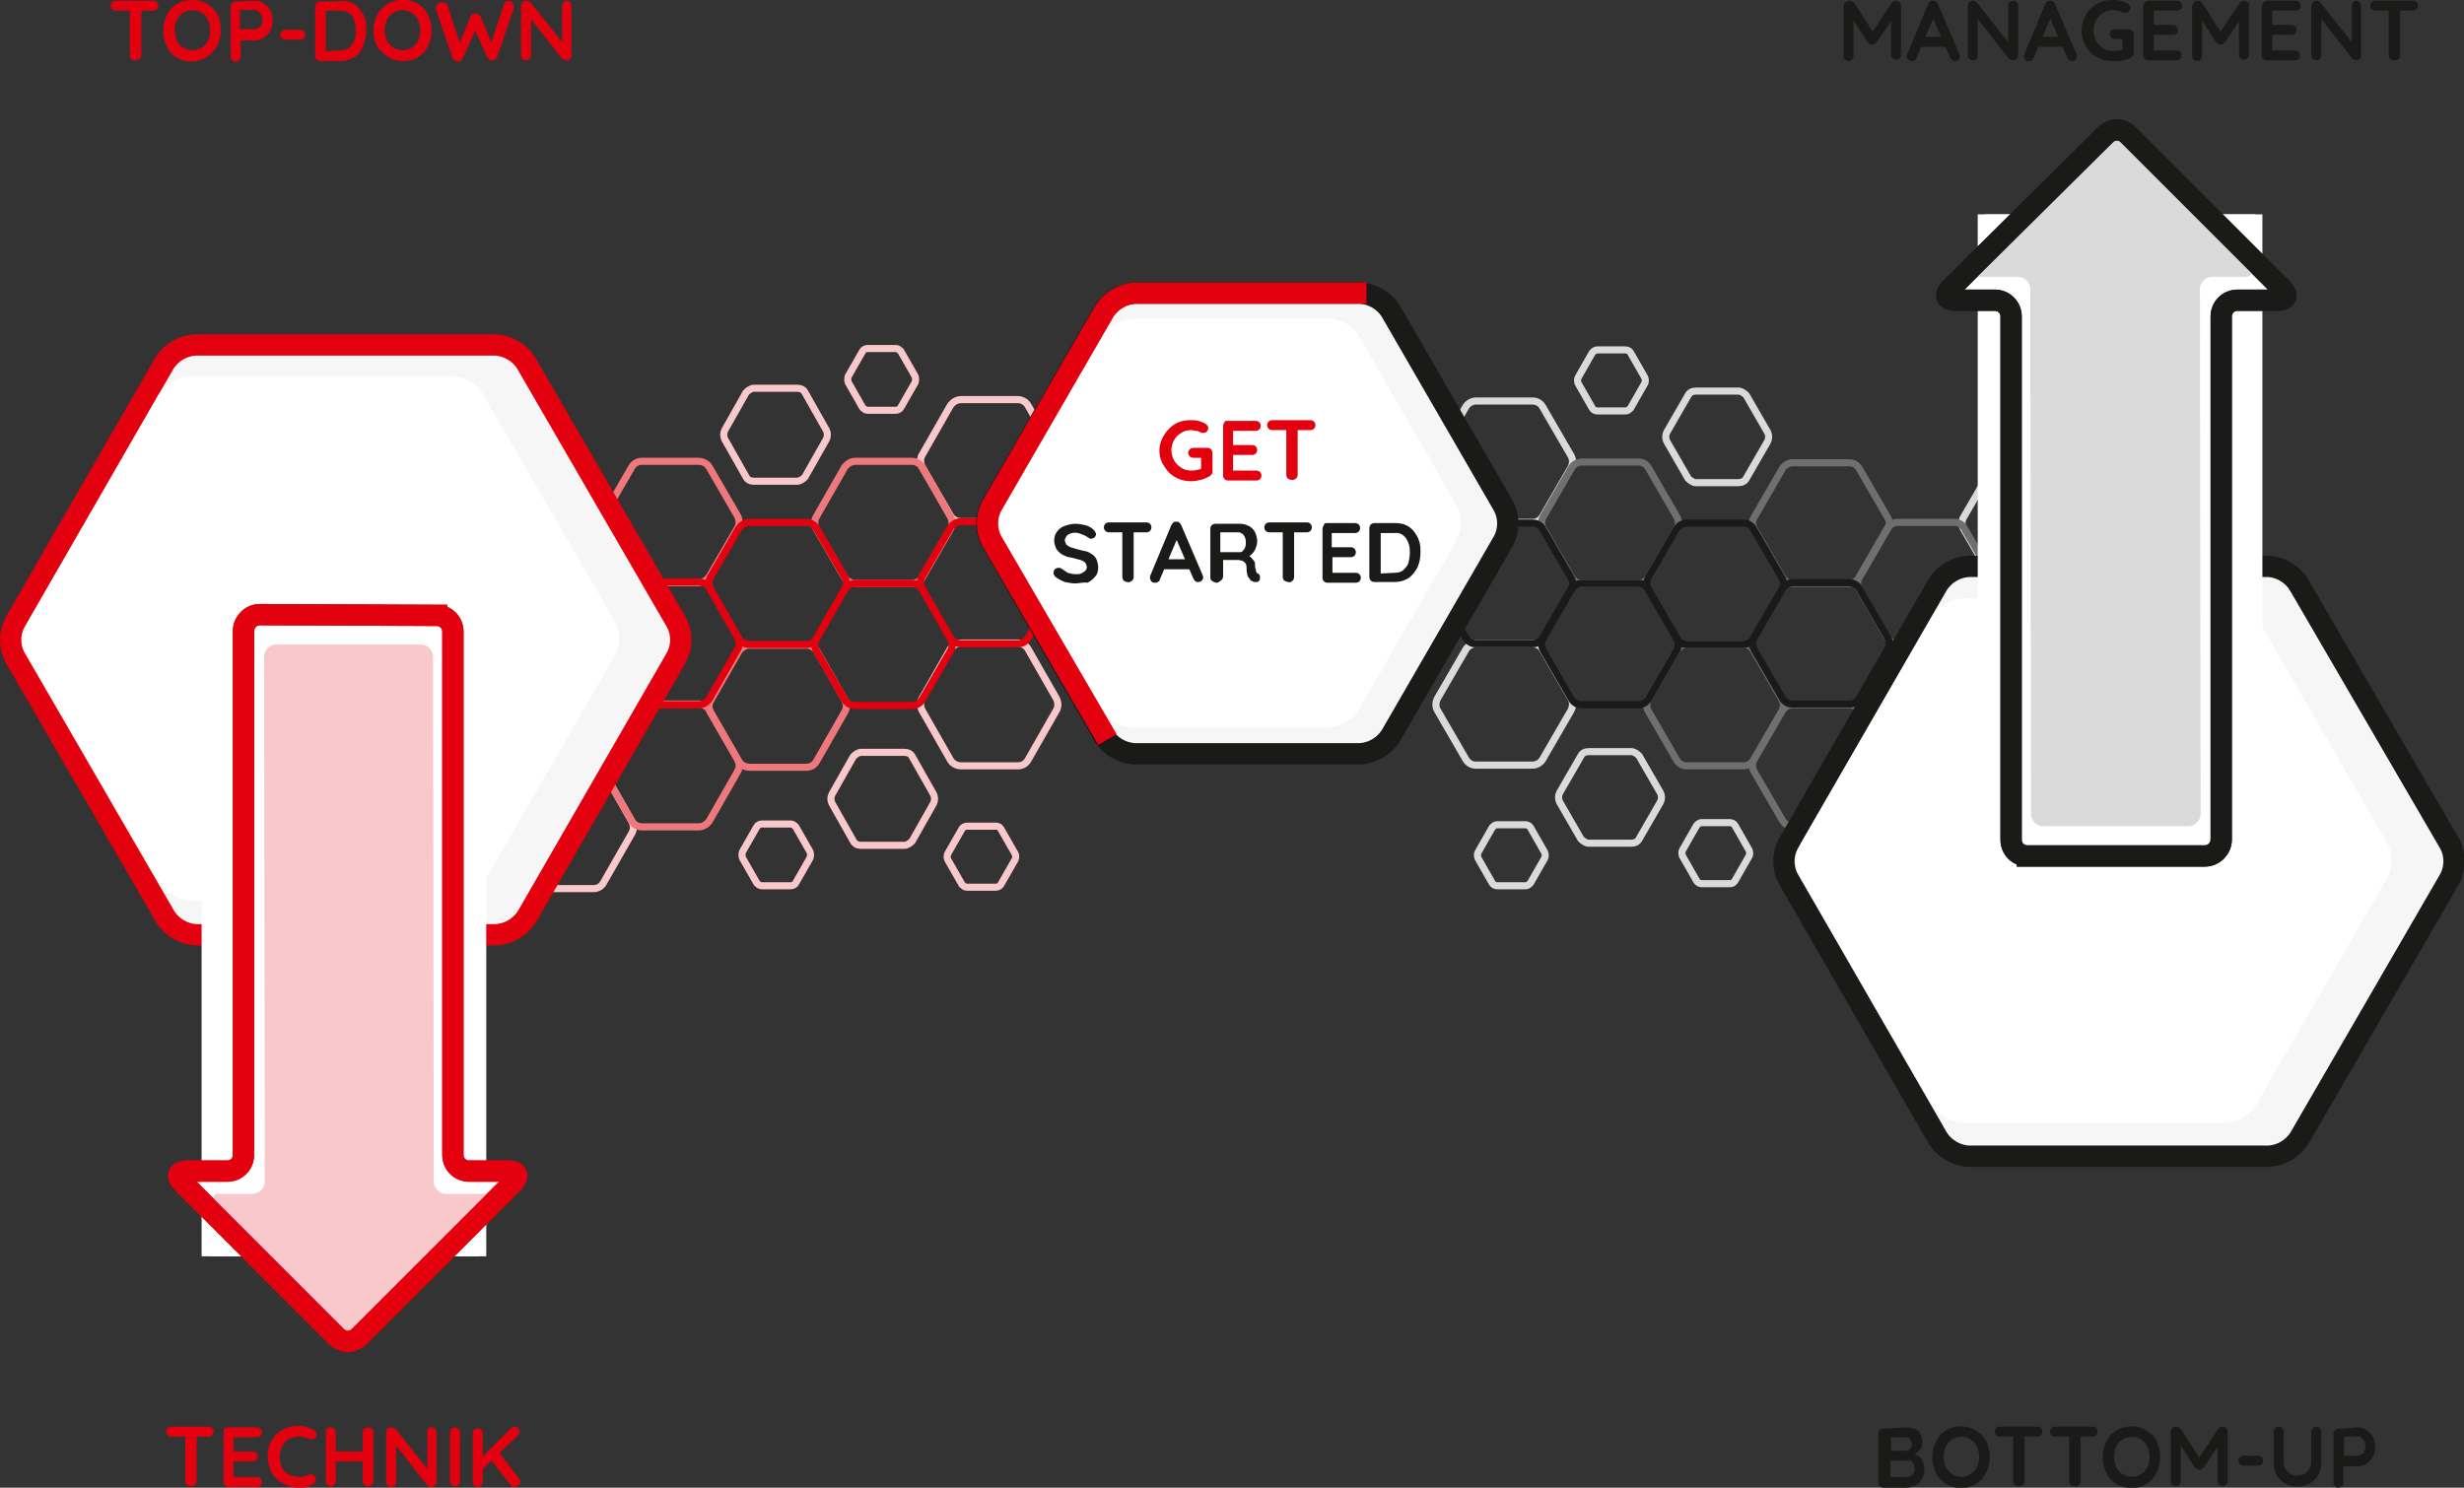 <svg xmlns="http://www.w3.org/2000/svg" xml:space="preserve" id="Ebene_1" x="0" y="0" version="1.1" viewBox="0 0 347.1 209.6"><rect x="0" y="0" width="347.1" height="209.6" fill="#333333" stroke="none"/><style>.st0,.st1,.st2{fill:none;stroke:#f8c8cb;stroke-miterlimit:10}.st1,.st2{stroke:#ef787d}.st2{stroke:#e3000f}.st3{fill:none;stroke:#dadada}.st3,.st4,.st5{stroke-miterlimit:10}.st4{fill:none;stroke:#6f6f6e}.st5{stroke:#1a1a18}.st5,.st6{fill:none}.st7{fill:#e3000f}.st8{fill:#1a1a18}.st9{fill:#f6f6f6}.st10{fill:none;stroke:#1a1a18;stroke-width:3;stroke-miterlimit:10}.st11{fill:#fff}.st12{fill:none;stroke:#e3000f;stroke-width:3;stroke-miterlimit:10}</style><path d="M133.9 72.7c.3.5.9.8 1.5.8h8c.6 0 1.1-.3 1.4-.8l4-6.9c.3-.5.3-1.1 0-1.7l-4-7c-.3-.5-.9-.8-1.4-.8h-8c-.6 0-1.1.3-1.5.8l-4 7c-.3.5-.3 1.1 0 1.7l4 6.9zM59.4 81.3c.3.5.9.8 1.4.8h8c.6 0 1.1-.3 1.4-.8l4-6.9c.3-.5.3-1.1 0-1.7l-4-6.9c-.3-.5-.9-.8-1.4-.8h-8c-.6 0-1.1.3-1.4.8l-4 6.9c-.3.5-.3 1.1 0 1.7l4 6.9zM105.1 67.2c.2.4.6.6 1.1.6h6.1c.4 0 .8-.3 1.1-.6l3-5.3c.2-.4.2-.9 0-1.3l-3-5.3c-.2-.4-.6-.6-1.1-.6h-6.1c-.4 0-.8.3-1.1.6l-3 5.3c-.2.4-.2.9 0 1.3l3 5.3zM121.5 57.4c.2.2.4.4.7.4h4c.3 0 .6-.2.7-.4l2-3.5c.1-.3.1-.6 0-.9l-2-3.5c-.2-.2-.4-.4-.7-.4h-4c-.3 0-.6.2-.7.4l-2 3.5c-.1.3-.1.6 0 .9l2 3.5zM128.5 106.6c-.2-.4-.6-.6-1.1-.6h-6.1c-.4 0-.8.3-1.1.6l-3 5.3c-.2.4-.2.9 0 1.3l3 5.3c.2.4.6.6 1.1.6h6.1c.4 0 .8-.3 1.1-.6l3-5.3c.2-.4.2-.9 0-1.3l-3-5.3zM141 116.8c-.2-.3-.4-.4-.7-.4h-4.1c-.3 0-.6.2-.7.4l-2 3.5c-.1.3-.1.6 0 .8l2 3.5c.2.2.4.4.7.4h4.1c.3 0 .6-.2.7-.4l2-3.5c.1-.3.1-.6 0-.8l-2-3.5zM112.1 116.5c-.2-.2-.4-.4-.7-.4h-4.1c-.3 0-.6.2-.7.4l-2 3.5c-.1.3-.1.6 0 .9l2 3.5c.2.2.4.4.7.4h4.1c.3 0 .6-.2.7-.4l2-3.5c.1-.3.1-.6 0-.9l-2-3.5zM133.9 107.1c.3.5.9.8 1.5.8h8c.6 0 1.1-.3 1.4-.8l4-7c.3-.5.3-1.1 0-1.7l-4-7c-.3-.5-.9-.8-1.4-.8h-8c-.6 0-1.1.3-1.5.8l-4 7c-.3.5-.3 1.1 0 1.7l4 7zM74.1 124.4c.3.5.9.8 1.5.8h8c.6 0 1.1-.3 1.4-.8l4-7c.3-.5.3-1.1 0-1.7l-4-7c-.3-.5-.9-.8-1.4-.8h-8c-.6 0-1.1.3-1.5.8l-4 7c-.3.5-.3 1.1 0 1.7l4 7z" class="st0"/><path d="M89 115.7c.3.5.9.8 1.4.8h8c.6 0 1.1-.3 1.5-.8l4-7c.3-.5.3-1.1 0-1.7l-4-7c-.3-.5-.9-.8-1.5-.8h-8c-.6 0-1.1.3-1.4.8l-4 7c-.3.5-.3 1.1 0 1.7l4 7z" class="st1"/><path d="M104.1 107.3c.3.5.9.8 1.5.8h8c.6 0 1.1-.3 1.4-.8l4-7c.3-.5.3-1.1 0-1.7l-4-7c-.3-.4-.8-.7-1.4-.7h-8c-.6 0-1.1.3-1.5.8l-4 7c-.3.5-.3 1.1 0 1.7l4 6.9zM119 81.4c.3.5.9.8 1.5.8h8c.6 0 1.1-.3 1.4-.8l4-6.9c.3-.5.3-1.1 0-1.7l-4-7c-.3-.5-.9-.8-1.4-.8h-8c-.6 0-1.1.3-1.5.8l-4 7c-.3.5-.3 1.1 0 1.7l4 6.9zM89 81.3c.3.5.9.8 1.4.8h8c.6 0 1.1-.3 1.5-.8l4-6.9c.3-.5.3-1.1 0-1.7l-4-6.9c-.3-.5-.9-.8-1.5-.8h-8c-.6 0-1.1.3-1.4.8l-4 6.9c-.3.5-.3 1.1 0 1.7l4 6.9z" class="st1"/><path d="M74.2 89.9c.3.5.9.8 1.4.8h8c.6 0 1.1-.3 1.5-.8l4-7c.3-.5.3-1.1 0-1.7l-4-6.9c-.3-.5-.9-.8-1.5-.8h-8c-.6 0-1.1.3-1.4.8l-4 6.9c-.3.5-.3 1.1 0 1.7l4 7z" class="st1"/><path d="M119 98.6c.3.5.9.8 1.5.8h8c.6 0 1.1-.3 1.4-.8l4-6.9c.3-.5.3-1.1 0-1.7l-4-7c-.3-.5-.9-.8-1.4-.8h-8c-.6 0-1.1.3-1.5.8l-4 7c-.3.5-.3 1.1 0 1.7l4 6.9z" class="st2"/><path d="M104.1 90c.3.5.9.8 1.5.8h8c.6 0 1.1-.3 1.4-.8l4-7c.3-.5.3-1.1 0-1.7l-4-6.9c-.3-.5-.9-.8-1.4-.8h-8c-.6 0-1.1.3-1.5.8l-4 6.9c-.3.5-.3 1.1 0 1.7l4 7zM89 98.5c.3.5.9.8 1.4.8h8c.6 0 1.1-.3 1.5-.8l4-7c.3-.5.3-1.1 0-1.7l-4-7c-.3-.5-.9-.8-1.5-.8h-8c-.6 0-1.1.3-1.4.8l-4 7c-.3.5-.3 1.1 0 1.7l4 7zM133.9 89.9c.3.5.9.8 1.5.8h8c.6 0 1.1-.3 1.4-.8l4-7c.3-.5.3-1.1 0-1.7l-4-6.9c-.3-.5-.9-.8-1.4-.8h-8c-.6 0-1.1.3-1.5.8l-4 6.9c-.3.5-.3 1.1 0 1.7l4 7z" class="st2"/><path d="M74.2 107.1c.3.5.9.8 1.4.8h8c.6 0 1.1-.3 1.5-.8l4-7c.3-.5.3-1.1 0-1.7l-4-7c-.3-.5-.9-.8-1.5-.8h-8c-.6 0-1.1.3-1.4.8l-4 7c-.3.5-.3 1.1 0 1.7l4 7z" class="st2"/><path d="M217.3 72.8c-.3.5-.8.8-1.4.8h-8c-.6 0-1.1-.3-1.4-.8l-4-6.9c-.3-.5-.3-1.1 0-1.7l4-6.9c.3-.5.9-.8 1.4-.8h8c.6 0 1.1.3 1.4.8l4 6.9c.3.5.3 1.1 0 1.7l-4 6.9zM291.4 81.4c-.3.5-.8.8-1.4.8h-8c-.6 0-1.1-.3-1.4-.8l-4-6.9c-.3-.5-.3-1.1 0-1.6l4-6.9c.3-.5.9-.8 1.4-.8h8c.6 0 1.1.3 1.4.8l4 6.9c.3.5.3 1.1 0 1.6l-4 6.9zM246 67.4c-.2.4-.6.6-1.1.6h-6c-.4 0-.8-.3-1.1-.6l-3-5.2c-.2-.4-.2-.9 0-1.3l3-5.2c.2-.4.6-.6 1.1-.6h6c.4 0 .8.3 1.1.6l3 5.2c.2.4.2.9 0 1.3l-3 5.2zM229.7 57.5c-.2.2-.4.4-.7.4h-4c-.3 0-.6-.2-.7-.4l-2-3.5c-.1-.3-.1-.6 0-.8l2-3.5c.2-.2.4-.4.7-.4h4c.3 0 .6.2.7.4l2 3.5c.1.3.1.6 0 .8l-2 3.5zM222.7 106.5c.2-.4.6-.6 1.1-.6h6c.4 0 .8.3 1.1.6l3 5.2c.2.4.2.9 0 1.3l-3 5.2c-.2.4-.6.6-1.1.6h-6c-.4 0-.8-.3-1.1-.6l-3-5.2c-.2-.4-.2-.9 0-1.3l3-5.2zM210.2 116.6c.2-.2.4-.4.7-.4h4c.3 0 .6.2.7.4l2 3.5c.1.3.1.6 0 .8l-2 3.5c-.2.2-.4.4-.7.4h-4c-.3 0-.6-.2-.7-.4l-2-3.5c-.1-.3-.1-.6 0-.8l2-3.5zM239 116.3c.2-.2.4-.4.7-.4h4c.3 0 .6.2.7.4l2 3.5c.1.3.1.6 0 .8l-2 3.5c-.2.3-.4.4-.7.4h-4c-.3 0-.6-.2-.7-.4l-2-3.5c-.1-.3-.1-.6 0-.8l2-3.5zM217.3 107c-.3.5-.9.8-1.4.8h-8c-.6 0-1.1-.3-1.4-.8l-4-6.9c-.3-.5-.3-1.1 0-1.7l4-6.9c.3-.5.9-.8 1.4-.8h8c.6 0 1.1.3 1.4.8l4 6.9c.3.5.3 1.1 0 1.7l-4 6.9zM276.7 124.1c-.3.5-.9.8-1.4.8h-8c-.6 0-1.1-.3-1.4-.8l-4-6.9c-.3-.5-.3-1.1 0-1.7l4-6.9c.3-.5.8-.8 1.4-.8h8c.6 0 1.1.3 1.4.8l4 6.9c.3.5.3 1.1 0 1.7l-4 6.9z" class="st3"/><path d="M261.9 115.6c-.3.5-.9.8-1.4.8h-8c-.6 0-1.1-.3-1.4-.8l-4-6.9c-.3-.5-.3-1.1 0-1.7l4-6.9c.3-.5.9-.8 1.4-.8h8c.6 0 1.1.3 1.4.8l4 6.9c.3.5.3 1.1 0 1.7l-4 6.9zM247 107.1c-.3.5-.8.8-1.4.8h-8c-.6 0-1.1-.3-1.4-.8l-4-6.9c-.3-.5-.3-1.1 0-1.7l4-6.9c.3-.5.9-.8 1.4-.8h8c.6 0 1.1.3 1.4.8l4 6.9c.3.5.3 1.1 0 1.7l-4 6.9zM232.2 81.4c-.3.5-.9.8-1.4.8h-8c-.6 0-1.1-.3-1.4-.8l-4-6.9c-.3-.5-.3-1.1 0-1.7l4-6.9c.3-.5.9-.8 1.4-.8h8c.6 0 1.1.3 1.4.8l4 6.9c.3.5.3 1.1 0 1.7l-4 6.9zM261.9 81.4c-.3.5-.9.8-1.4.8h-8c-.6 0-1.1-.3-1.4-.8l-4-6.9c-.3-.5-.3-1.1 0-1.6l4-6.9c.3-.5.9-.8 1.4-.8h8c.6 0 1.1.3 1.4.8l4 6.9c.3.5.3 1.1 0 1.6l-4 6.9z" class="st4"/><path d="M276.7 89.9c-.3.5-.9.8-1.4.8h-8c-.6 0-1.1-.3-1.4-.8l-4-6.9c-.3-.5-.3-1.1 0-1.7l4-6.9c.3-.5.9-.8 1.4-.8h8c.6 0 1.1.3 1.4.8l4 6.9c.3.5.3 1.1 0 1.7l-4 6.9z" class="st4"/><path d="M232.2 98.5c-.3.5-.9.8-1.4.8h-8c-.6 0-1.1-.3-1.4-.8l-4-6.9c-.3-.5-.3-1.1 0-1.7l4-6.9c.3-.5.9-.8 1.4-.8h8c.6 0 1.1.3 1.4.8l4 6.9c.3.5.3 1.1 0 1.7l-4 6.9z" class="st5"/><path d="M247 90c-.3.5-.8.8-1.4.8h-8c-.6 0-1.1-.3-1.4-.8l-4-6.9c-.3-.5-.3-1.1 0-1.7l4-6.9c.3-.5.9-.8 1.4-.8h8c.6 0 1.1.3 1.4.8l4 6.9c.3.5.3 1.1 0 1.7l-4 6.9z" class="st5"/><path d="M261.9 98.4c-.3.5-.9.8-1.4.8h-8c-.6 0-1.1-.3-1.4-.8l-4-6.9c-.3-.5-.3-1.1 0-1.7l4-6.9c.3-.5.9-.8 1.4-.8h8c.6 0 1.1.3 1.4.8l4 6.9c.3.5.3 1.1 0 1.7l-4 6.9zM217.3 89.9c-.3.5-.8.8-1.4.8h-8c-.6 0-1.1-.3-1.4-.8l-4-6.9c-.3-.5-.3-1.1 0-1.6l4-6.9c.3-.5.9-.8 1.4-.8h8c.6 0 1.1.3 1.4.8l4 6.9c.3.5.3 1.1 0 1.6l-4 6.9zM276.7 107c-.3.5-.9.8-1.4.8h-8c-.6 0-1.1-.3-1.4-.8l-4-6.9c-.3-.5-.3-1.1 0-1.7l4-6.9c.3-.5.9-.8 1.4-.8h8c.6 0 1.1.3 1.4.8l4 6.9c.3.5.3 1.1 0 1.7l-4 6.9z" class="st5"/><path d="M24 118.3h49.8v71.1H24z" class="st6"/><path d="M16.3 1.5c-.2 0-.4-.1-.5-.2-.1-.1-.2-.3-.2-.5s.1-.4.2-.5c.1-.1.3-.2.5-.2h5.3c.2 0 .4.1.5.2.1.1.2.3.2.5s-.1.4-.2.5c-.1.1-.3.2-.5.2h-5.3zm2.7 7c-.2 0-.4-.1-.5-.2-.1-.1-.2-.3-.2-.5v-7h1.6v7c0 .2-.1.4-.2.5-.3.1-.5.2-.7.2zM31.1 4.3c0 .6-.1 1.1-.3 1.7-.2.5-.5 1-.9 1.4-.4.4-.8.7-1.3.9-1 .5-2.2.5-3.3 0-.5-.2-.9-.5-1.3-.9-.3-.4-.5-.9-.7-1.4-.4-1.1-.4-2.3 0-3.4.2-.5.5-1 .8-1.4.4-.4.8-.7 1.3-.9 1-.4 2.2-.4 3.3 0 .5.2.9.5 1.3.9s.7.9.9 1.4c.1.6.2 1.1.2 1.7zm-1.5 0c0-.5-.1-1-.3-1.5-.2-.4-.5-.8-.9-1-.8-.5-1.8-.5-2.6 0-.4.3-.7.6-.9 1-.4.9-.4 2 0 2.9.2.4.5.8.9 1 .8.5 1.8.5 2.6 0 .4-.2.7-.6.9-1 .2-.4.3-.9.3-1.4zM36 .1c.4 0 .8.1 1.2.4.4.3.7.6.9 1 .2.4.3.9.3 1.4 0 .5-.1.9-.3 1.4-.2.4-.5.7-.9 1-.3.2-.8.4-1.2.4h-2.2l.1-.2V8c0 .2-.1.4-.2.5-.1.1-.3.2-.5.2s-.4-.1-.5-.2c-.1-.1-.2-.3-.2-.5V.9c0-.2.1-.4.2-.5.1-.1.3-.2.5-.2L36 .1zm0 4c.2 0 .3-.1.5-.2.1-.1.3-.3.4-.5.1-.4.1-.9-.1-1.3-.1-.2-.2-.3-.4-.5-.1-.1-.3-.2-.5-.2h-2.2l.1-.2v3.1l-.1-.2H36zM40.2 5.6c-.2 0-.4-.1-.5-.2-.3-.3-.3-.7 0-1 .1-.1.3-.2.5-.2h2.1c.2 0 .4.1.5.2.1.1.2.3.2.5s-.1.4-.2.5c-.1.1-.3.2-.5.2h-2.1zM48.1.1c.5 0 1.1.1 1.5.3.4.2.8.5 1.1.9.3.4.6.9.7 1.3.2.5.2 1.1.2 1.6 0 .7-.1 1.5-.4 2.1C51 7 50.6 7.6 50 8c-.6.4-1.3.6-2 .6h-2.9c-.4 0-.7-.3-.7-.7v-7c0-.2.1-.4.2-.5.1-.1.3-.2.5-.2h3zm-.1 7c.4 0 .9-.1 1.2-.4.3-.3.6-.6.7-1 .2-.5.2-.9.2-1.4 0-.4 0-.7-.1-1.1-.1-.3-.2-.6-.4-.9-.2-.3-.4-.5-.7-.6-.3-.2-.7-.2-1-.2h-2.1l.1-.1v5.9l-.1-.1 2.2-.1zM60.8 4.3c0 .6-.1 1.1-.3 1.7-.2.5-.5 1-.8 1.4-.4.4-.8.7-1.3.9-.5.2-1.1.3-1.6.3-.6 0-1.1-.1-1.6-.3-.5-.2-.9-.5-1.3-.9-.5-.4-.8-.9-1-1.4-.4-1.1-.4-2.3 0-3.4.2-.5.5-1 .9-1.4C55 0 56.8-.4 58.4.3c.5.2.9.5 1.3.9s.6.9.8 1.4c.2.6.3 1.1.3 1.7zm-1.6 0c0-.5-.1-1-.3-1.5-.2-.4-.5-.7-.9-1-.8-.5-1.8-.5-2.6 0-.4.3-.7.6-.9 1-.4.9-.4 2 0 2.9.2.4.5.7.9 1 .8.5 1.8.5 2.6 0 .4-.2.7-.6.9-1 .2-.4.3-.9.3-1.4zM71.6.1c.2 0 .4.1.5.2.2.1.3.4.3.6v.2l-2.4 7c0 .1-.1.3-.3.3-.1.1-.3.1-.4.1-.1 0-.3 0-.4-.1-.1-.1-.2-.2-.3-.4l-1.8-4 .2.2-1.8 4c-.1.1-.2.3-.3.4-.1.1-.3.1-.4.1-.1 0-.3-.1-.4-.1l-.3-.3-2.4-7v-.2c0-.2.1-.4.3-.6.1-.1.3-.2.5-.2.1 0 .3 0 .4.1.3 0 .4.1.4.2l1.9 5.8h-.3l1.7-4.1c.1-.1.1-.3.3-.3.1-.1.3-.1.4-.1.1 0 .3 0 .4.1l.3.3 1.6 3.9-.2.1L71 .6c0-.1.1-.3.3-.4 0 0 .2-.1.3-.1zM79.8.1c.2 0 .3.1.5.2.1.1.2.3.2.5v7c0 .4-.3.7-.7.7-.1 0-.2 0-.3-.1-.1 0-.2-.1-.3-.1l-4.7-6 .3-.2v5.7c0 .4-.3.7-.7.7-.2 0-.3-.1-.5-.2-.1-.1-.2-.3-.2-.5v-7c0-.4.3-.7.7-.7.1 0 .2 0 .4.1.1 0 .2.1.3.2l4.6 5.8-.2.1V.8c0-.2.1-.3.2-.5 0-.1.2-.2.4-.2zM24.1 202.4c-.2 0-.4-.1-.5-.2-.1-.1-.2-.3-.2-.5s.1-.4.2-.5c.1-.1.3-.2.5-.2h5.3c.2 0 .4.1.5.2.1.1.2.3.2.5s-.1.4-.2.5c-.1.1-.3.2-.5.2h-5.3zm2.7 7c-.2 0-.4-.1-.5-.2-.1-.1-.2-.3-.2-.5v-7h1.6v7c0 .2-.1.4-.2.5-.3.2-.5.3-.7.2zM32.2 201.1h4c.2 0 .4.1.5.2.1.1.2.3.2.5s-.1.4-.2.5c-.1.1-.3.2-.5.2h-3.4l.1-.2v2.3l-.1-.1h2.8c.2 0 .4.1.5.2.1.1.2.3.2.5s-.1.4-.2.5c-.1.1-.3.2-.5.2h-2.8l.1-.1v2.4l-.1-.1h3.4c.2 0 .4.1.5.2.1.1.2.3.2.5s-.1.4-.2.5c-.1.1-.3.2-.5.2h-4c-.4 0-.7-.3-.7-.7v-6.9c-.1-.5.2-.8.7-.8zM44.2 201.5c.2.1.3.3.4.5 0 .2 0 .4-.2.6-.1.1-.2.2-.4.2s-.3 0-.5-.1-.4-.1-.6-.2c-.2 0-.4-.1-.7-.1-.4 0-.8.1-1.2.2-.3.1-.6.3-.9.6-.2.3-.4.6-.5.9-.1.4-.2.8-.2 1.1 0 .4.1.9.2 1.3.1.3.3.6.6.9.2.2.5.4.9.5.4.1.7.2 1.1.2.2 0 .4 0 .6-.1.2 0 .4-.1.6-.2.2-.1.3-.1.5-.1s.3.1.4.3c.2.2.2.4.2.6 0 .2-.2.4-.4.5l-.6.3c-.2.1-.4.1-.7.2h-.7c-.6 0-1.1-.1-1.6-.3-.5-.2-1-.4-1.4-.8-.4-.4-.8-.8-1-1.4-.2-.6-.4-1.2-.4-1.9 0-.6.1-1.2.3-1.7.2-.5.5-1 .9-1.4.4-.4.9-.7 1.4-.9.5-.2 1.1-.3 1.7-.3.3 0 .7 0 1 .1.5.2.9.3 1.2.5zM46.6 201.1c.2 0 .4.1.5.2.1.1.2.3.2.5v6.9c0 .2-.1.4-.2.5-.1.1-.3.2-.5.2-.4 0-.7-.3-.7-.7v-7c0-.2.1-.4.2-.5.1-.1.3-.2.5-.1zm0 3.4H52v1.4h-5.4v-1.4zm5.3-3.4c.4 0 .7.3.7.7v6.9c0 .2-.1.4-.2.5-.2.1-.4.2-.6.2-.2 0-.4-.1-.5-.2-.1-.1-.2-.3-.2-.5v-6.9c0-.2.1-.4.2-.5.2-.2.4-.2.6-.2zM60.8 201.1c.2 0 .3.1.5.2.1.1.2.3.2.5v7c0 .2-.1.4-.2.5-.1.1-.3.2-.5.2h-.3c-.1 0-.2-.1-.3-.2l-4.7-6 .3-.2v5.7c0 .2-.1.4-.2.5-.1.1-.3.2-.5.2s-.3-.1-.5-.2c-.1-.1-.2-.3-.2-.5v-7c0-.4.3-.7.7-.7.1 0 .2 0 .4.1.1 0 .2.1.3.2l4.6 5.8-.2.1v-5.6c0-.2.1-.3.2-.5.1-.1.2-.2.4-.1zM64.8 208.7c0 .2-.1.4-.2.5-.1.1-.3.2-.5.2s-.4-.1-.5-.2c-.1-.1-.2-.3-.2-.5v-6.9c0-.2.1-.4.2-.5.1-.1.3-.2.5-.2s.4.1.5.2c.1.1.2.3.2.5v6.9zM67.3 209.5c-.2 0-.4-.1-.5-.2-.1-.1-.2-.3-.2-.5v-6.9c0-.2.1-.4.2-.5.1-.1.3-.2.5-.2s.4.1.5.2c.1.1.2.3.2.5v6.9c0 .2-.1.4-.2.5-.1.1-.3.2-.5.2zm5.2-8.5c.2 0 .4.1.5.2.1.1.2.3.2.5s-.1.3-.2.5l-5 4.8-.1-1.7 4-4c.2-.2.4-.3.6-.3zm-.1 8.5c-.2 0-.4-.1-.5-.3l-2.8-3.6 1.1-1.1 2.9 3.8c.1.1.2.3.2.5s-.1.4-.3.5c-.2.1-.4.2-.6.2z" class="st7"/><path d="M260.5.1c.1 0 .2 0 .4.1.1.1.2.1.3.2l2.9 4.5h-.6l3-4.5c.1-.2.3-.3.6-.3.2 0 .4.1.5.2.2.1.2.3.2.5v6.9c0 .2-.1.4-.2.5-.1.1-.3.2-.5.2-.4 0-.7-.3-.7-.7V2.2l.5.1-2.6 3.7c-.1.1-.2.2-.3.2-.1.1-.2.1-.3.1-.1 0-.2 0-.3-.1-.1-.1-.2-.1-.3-.2l-2.3-3.6.3-.6v6.1c0 .2-.1.4-.2.5-.1.1-.3.2-.5.2s-.4-.1-.5-.2c-.1-.1-.2-.3-.2-.5v-7c0-.2.1-.4.2-.5.2-.2.4-.3.6-.3zM272.6 2 270 8.1c0 .1-.1.3-.3.4-.1.1-.2.1-.4.1s-.4-.1-.5-.2c-.1-.1-.2-.3-.2-.4v-.2l3-7.2c.1-.2.2-.3.3-.4.1-.1.3-.1.4-.1.3 0 .6.2.7.5l3 7c0 .1.1.2.1.3 0 .2-.1.4-.2.5-.1.1-.3.2-.5.2-.1 0-.3-.1-.4-.1-.1-.1-.2-.2-.3-.4l-2.6-6 .5-.1zm-2.2 4.6.7-1.4h3.2l.2 1.4h-4.1zM283.6.1c.2 0 .3.1.5.2.1.1.2.3.2.5v7c0 .4-.3.7-.7.7-.1 0-.2 0-.3-.1-.1 0-.2-.1-.3-.1l-4.7-6 .3-.2v5.7c0 .4-.3.7-.7.7-.2 0-.3-.1-.5-.2-.1-.1-.2-.3-.2-.5v-7c0-.4.3-.7.7-.7.1 0 .2 0 .3.1.1 0 .2.1.3.2l4.6 5.8-.2.1V.8c0-.2.1-.3.2-.5.1-.1.3-.2.5-.2zM289.1 2l-2.6 6.1c-.1.1-.1.3-.3.4-.1.1-.2.1-.4.1s-.4 0-.5-.2c-.1-.1-.2-.3-.2-.4v-.2l3-7.2c.1-.2.2-.3.3-.4.1-.1.3-.1.4-.1.1 0 .3 0 .4.1.1.1.2.2.3.4l3 7c0 .1.1.2.1.3 0 .2-.1.4-.2.5-.1.1-.3.2-.5.2-.1 0-.3-.1-.4-.1-.1-.1-.2-.2-.3-.4l-2.6-6 .5-.1zm-2.2 4.6.7-1.4h3.2l.2 1.4h-4.1zM297.6 8.6c-.6 0-1.2-.1-1.7-.3-.5-.2-1-.5-1.4-.9-.4-.4-.7-.9-.9-1.4-.5-1.1-.5-2.3 0-3.4.2-.5.5-1 .9-1.4.4-.4.9-.7 1.4-.9.5-.2 1.1-.3 1.7-.3.4 0 .7 0 1.1.1.3.1.7.2 1 .4.1.1.2.1.3.3.1.1.1.2.1.3 0 .2-.1.4-.2.5-.1.1-.3.2-.5.2h-.2c-.1 0-.1 0-.2-.1-.2-.1-.4-.2-.6-.2-.2 0-.5-.1-.7-.1-.5 0-1 .1-1.4.4-.9.5-1.4 1.5-1.4 2.5s.5 2 1.4 2.5c.4.3.9.4 1.4.4.3 0 .5 0 .8-.1.2 0 .5-.1.7-.2l-.2.4v-2l.2.2h-1.3c-.2 0-.4-.1-.5-.2-.1-.1-.2-.3-.2-.5s.1-.4.2-.5c.1-.1.3-.2.5-.2h2c.2 0 .4.1.5.2.1.1.2.3.2.5v2.6c0 .1 0 .3-.1.4l-.3.3c-.7.4-1.6.6-2.6.5zM302.7.1h4c.2 0 .4.1.5.2.1.1.2.3.2.5s-.1.4-.2.5c-.1.1-.3.2-.5.2h-3.4l.1-.2v2.3l-.1-.1h2.8c.2 0 .4.1.5.2.1.1.2.3.2.5s-.1.4-.2.5c-.1.1-.3.2-.5.2h-2.8l.1-.1v2.4l-.1-.1h3.3c.2 0 .4.1.5.2.1.1.2.3.2.5s-.1.4-.2.5c-.1.1-.3.2-.5.2h-4c-.4 0-.7-.3-.7-.7V.9c0-.2.1-.4.2-.5.2-.2.4-.3.6-.3zM309.6.1c.1 0 .2 0 .3.1.1.1.2.1.3.2l2.9 4.5h-.6l3-4.5c.1-.2.4-.3.6-.3.2 0 .4.1.5.2.2.1.2.3.2.5v6.9c0 .2-.1.4-.2.5-.1.1-.3.2-.5.2-.4 0-.7-.3-.7-.7V2.2l.5.1-2.5 3.7c-.1.1-.2.2-.3.2-.1.1-.2.1-.3.1-.1 0-.2 0-.3-.1-.1-.1-.2-.1-.3-.2l-2.3-3.6.3-.6v6.1c0 .2-.1.4-.2.5-.1.1-.3.2-.5.2s-.4-.1-.5-.2c-.1-.1-.2-.3-.2-.5v-7c0-.2.1-.4.2-.5.2-.2.4-.3.6-.3zM319.4.1h4c.2 0 .4.1.5.2.1.1.2.3.2.5s-.1.4-.2.5c-.1.1-.3.2-.5.2H320l.1-.2v2.3l-.1-.1h2.8c.2 0 .4.1.5.2.1.1.2.3.2.5s-.1.4-.2.5c-.1.1-.3.2-.5.2H320l.1-.1v2.4l-.1-.1h3.3c.2 0 .4.1.5.2.1.1.2.3.2.5s-.1.4-.2.5c-.1.1-.3.2-.5.2h-4c-.2 0-.4-.1-.5-.2-.1-.1-.2-.3-.2-.5V.9c.1-.4.4-.8.8-.8zM331.9.1c.2 0 .3.1.5.2.1.1.2.3.2.5v7c0 .2-.1.4-.2.5-.1.1-.3.2-.5.2-.1 0-.2 0-.3-.1-.1 0-.2-.1-.2-.1l-4.7-6 .3-.2v5.7c0 .2-.1.3-.2.5-.1.1-.3.2-.5.2s-.3-.1-.5-.2c-.1-.1-.2-.3-.2-.5v-7c0-.2.1-.4.2-.5.1-.1.3-.2.5-.2.1 0 .2 0 .3.1.1 0 .2.1.3.2l4.6 5.8-.2.1V.8c0-.2.1-.3.2-.5.1-.1.2-.2.4-.2zM334.6 1.5c-.2 0-.4-.1-.5-.2-.1-.1-.2-.3-.2-.5s.1-.4.2-.5c.1-.1.3-.2.5-.2h5.3c.2 0 .4.1.5.2.1.1.2.3.2.5s-.1.4-.2.5c-.1.1-.3.2-.5.2h-5.3zm2.7 7c-.2 0-.4-.1-.6-.2-.1-.1-.2-.3-.2-.5v-7h1.6v7c0 .2-.1.4-.2.5-.2.2-.5.2-.6.2zM268.5 201.1c.6 0 1.2.1 1.7.5.4.4.6 1 .6 1.6 0 .4-.1.7-.3 1-.2.3-.5.5-.8.7-.4.2-.9.3-1.3.2v-.5c.3 0 .6 0 .8.1.3.1.6.2.9.4.3.2.6.4.7.7.2.4.3.8.3 1.2 0 .4-.1.9-.3 1.3-.2.3-.4.6-.7.8-.3.2-.6.3-.9.4-.3.1-.6.1-.9.1h-3c-.4 0-.7-.3-.7-.7V202c0-.4.3-.7.7-.7l3.2-.2zm-.2 1.4h-2.1l.2-.2v2.2l-.2-.1h2.2c.2 0 .5-.1.6-.2.2-.2.3-.4.3-.7 0-.3-.1-.5-.3-.8-.2-.2-.5-.2-.7-.2zm.1 3.3h-2.2l.1-.1v2.5l-.1-.1h2.3c.3 0 .6-.1.9-.3.2-.2.4-.6.3-.9 0-.3-.1-.6-.2-.8-.1-.2-.3-.3-.5-.3h-.6zM280.3 205.3c0 .6-.1 1.1-.3 1.7-.2.5-.5 1-.8 1.4-.4.4-.8.7-1.3.9-1 .5-2.2.5-3.3 0-.5-.2-.9-.5-1.3-.9s-.6-.9-.8-1.4c-.4-1.1-.4-2.3 0-3.4.2-.5.5-1 .8-1.4.4-.4.8-.7 1.3-.9 1.6-.7 3.4-.3 4.6.9.4.4.7.9.8 1.4.2.5.3 1.1.3 1.7zm-1.5 0c0-.5-.1-1-.3-1.5-.2-.4-.5-.7-.9-1-.8-.5-1.8-.5-2.6 0-.4.3-.7.6-.9 1-.4.9-.4 2 0 2.9.2.4.5.7.9 1 .8.5 1.8.5 2.6 0 .4-.3.7-.6.9-1 .2-.4.3-.9.3-1.4zM281.7 202.4c-.2 0-.4-.1-.5-.2-.1-.1-.2-.3-.2-.5s.1-.4.2-.5c.1-.1.3-.2.5-.2h5.3c.2 0 .4.1.5.2.1.1.2.3.2.5s-.1.4-.2.5c-.1.1-.3.2-.5.2h-5.3zm2.6 7c-.2 0-.4-.1-.5-.2-.1-.1-.2-.3-.2-.5v-7h1.6v7c0 .2-.1.4-.2.5-.3.2-.5.3-.7.2zM289.5 202.4c-.2 0-.4-.1-.5-.2-.1-.1-.2-.3-.2-.5s.1-.4.2-.5c.1-.1.3-.2.5-.2h5.3c.2 0 .4.1.5.2.1.1.2.3.2.5s-.1.4-.2.5c-.1.1-.3.2-.5.2h-5.3zm2.7 7c-.2 0-.4-.1-.5-.2-.1-.1-.2-.3-.2-.5v-7h1.6v7c0 .2-.1.4-.2.5-.3.2-.5.3-.7.2zM304.3 205.3c0 .6-.1 1.1-.3 1.7-.2.5-.5 1-.8 1.4-.4.4-.8.7-1.3.9-1 .5-2.2.5-3.3 0-.5-.2-.9-.5-1.3-.9s-.6-.9-.8-1.4c-.4-1.1-.4-2.3 0-3.4.2-.5.5-1 .8-1.4.4-.4.8-.7 1.3-.9 1.6-.7 3.4-.3 4.6.9.4.4.7.9.8 1.4.2.5.3 1.1.3 1.7zm-1.5 0c0-.5-.1-1-.3-1.5-.2-.4-.5-.7-.9-1-.8-.5-1.8-.5-2.6 0-.4.3-.7.6-.9 1-.4.9-.4 2 0 2.9.2.4.5.8.9 1 .8.5 1.8.5 2.6 0 .4-.2.7-.6.9-1 .2-.4.3-.9.3-1.4zM306.5 201c.1 0 .2 0 .4.1.1.1.2.1.3.2l2.9 4.5h-.6l3-4.5c.1-.2.4-.3.6-.3.2 0 .4.1.5.2.1.1.2.3.2.5v7c0 .2-.1.4-.2.5-.1.1-.3.2-.5.2s-.4-.1-.5-.2c-.1-.1-.2-.3-.2-.5V203l.5.1-2.5 3.7c-.1.1-.2.2-.3.2-.1.1-.2.1-.3.1-.1 0-.2 0-.3-.1-.1-.1-.2-.1-.3-.2l-2.3-3.6.3-.6v6.1c0 .2-.1.4-.2.5-.1.1-.3.2-.5.2s-.4-.1-.5-.2c-.1-.1-.2-.3-.2-.5v-7c0-.2.1-.4.2-.5.1-.1.3-.2.5-.2zM316 206.5c-.2 0-.4-.1-.5-.2-.1-.1-.2-.3-.2-.5s.1-.4.2-.5c.1-.1.3-.2.5-.2h2.1c.2 0 .4.1.5.2.1.1.2.3.2.5s-.1.4-.2.5c-.1.1-.3.2-.5.2H316zM326.3 201c.2 0 .4.1.5.2.1.1.2.3.2.5v4.3c0 .6-.1 1.2-.4 1.8-.3.5-.7.9-1.2 1.2-1.1.6-2.4.6-3.5 0-.5-.3-.9-.7-1.2-1.2-.3-.5-.4-1.2-.4-1.8v-4.3c0-.2.1-.4.2-.5.1-.1.3-.2.5-.2s.4.1.5.2c.1.1.2.3.2.5v4.3c0 .4.1.7.3 1 .3.6.9.9 1.6.9.3 0 .7-.1 1-.2.3-.2.5-.4.7-.7.2-.3.3-.6.3-1v-4.3c0-.2.1-.4.2-.5.1-.1.3-.2.5-.2zM332.2 201.1c.4 0 .8.1 1.2.4.4.3.7.6.9 1 .4.9.4 1.9 0 2.7-.2.4-.5.7-.9 1-.3.2-.8.4-1.2.4H330l.1-.2v2.5c0 .2-.1.4-.2.5-.1.1-.3.2-.5.2s-.4-.1-.5-.2c-.1-.1-.2-.3-.2-.5V202c0-.4.3-.7.7-.7l2.8-.2zm0 4c.2 0 .3-.1.5-.2s.3-.3.4-.5c.2-.4.2-.9 0-1.3-.1-.2-.2-.3-.4-.5-.1-.1-.3-.2-.5-.2H330l.2-.2v3.1l-.1-.2h2.1z" class="st8"/><path d="M323.8 82.3c-.9-1.4-2.5-2.4-4.2-2.5h-42.3c-1.7.1-3.3 1-4.3 2.5l-21.1 36.6c-.8 1.5-.8 3.4 0 4.9l21.1 36.6c.9 1.4 2.5 2.4 4.3 2.5h42.3c1.7-.1 3.3-1 4.3-2.5l21.2-36.6c.8-1.5.8-3.4 0-4.9l-21.3-36.6z" class="st9"/><path d="M323.8 82.3c-.9-1.4-2.5-2.4-4.2-2.5h-42.3c-1.7.1-3.3 1-4.3 2.5l-21.1 36.6c-.8 1.5-.8 3.4 0 4.9l21.1 36.6c.9 1.4 2.5 2.4 4.3 2.5h42.3c1.7-.1 3.3-1 4.3-2.5l21.2-36.6c.8-1.5.8-3.4 0-4.9l-21.3-36.6z" class="st10"/><path d="M317.8 86.8c-.9-1.4-2.5-2.4-4.3-2.5h-37c-1.7.1-3.3 1-4.3 2.5l-18.5 32c-.8 1.5-.8 3.4 0 4.9l18.5 32c.9 1.4 2.5 2.4 4.3 2.5h37c1.7-.1 3.3-1 4.3-2.5l18.5-32c.8-1.5.8-3.4 0-4.9l-18.5-32z" class="st11"/><path d="M74.1 51.1c-.9-1.4-2.5-2.4-4.3-2.5H27.5c-1.7.1-3.3 1-4.3 2.5L2.1 87.7c-.8 1.5-.8 3.4 0 4.9l21.2 36.6c.9 1.4 2.5 2.4 4.3 2.5h42.3c1.7-.1 3.3-1 4.3-2.5l21.1-36.6c.8-1.5.8-3.4 0-4.9L74.1 51.1z" class="st9"/><path d="M74.1 51.1c-.9-1.4-2.5-2.4-4.3-2.5H27.5c-1.7.1-3.3 1-4.3 2.5L2.1 87.7c-.8 1.5-.8 3.4 0 4.9l21.2 36.6c.9 1.4 2.5 2.4 4.3 2.5h42.3c1.7-.1 3.3-1 4.3-2.5l21.1-36.6c.8-1.5.8-3.4 0-4.9L74.1 51.1z" class="st12"/><path d="M68 55.5c-.9-1.5-2.5-2.4-4.3-2.5h-37c-1.7.1-3.3 1-4.3 2.5L4 87.5c-.8 1.5-.8 3.4 0 4.9l18.5 32c.9 1.4 2.5 2.4 4.3 2.5h37c1.7-.1 3.3-1 4.3-2.5l18.5-32c.8-1.5.8-3.4 0-4.9L68 55.5z" class="st11"/><path d="M195.9 43.8c-.9-1.4-2.5-2.4-4.3-2.5h-31.8c-1.7.1-3.3 1-4.3 2.5l-15.9 27.5c-.8 1.5-.8 3.4 0 4.9l15.9 27.5c.9 1.4 2.5 2.4 4.3 2.5h31.8c1.7-.1 3.3-1 4.3-2.5l15.9-27.5c.8-1.5.8-3.4 0-4.9l-15.9-27.5z" class="st9"/><path d="M195.9 43.8c-.9-1.4-2.5-2.4-4.3-2.5h-31.8c-1.7.1-3.3 1-4.3 2.5l-15.9 27.5c-.8 1.5-.8 3.4 0 4.9l15.9 27.5c.9 1.4 2.5 2.4 4.3 2.5h31.8c1.7-.1 3.3-1 4.3-2.5l15.9-27.5c.8-1.5.8-3.4 0-4.9l-15.9-27.5z" class="st10"/><path d="M191.4 47.3c-.9-1.4-2.5-2.4-4.3-2.4h-27.6c-1.7.1-3.3 1-4.3 2.4l-13.8 23.9c-.8 1.5-.8 3.4 0 4.9l13.8 23.9c.9 1.4 2.5 2.4 4.3 2.5h27.6c1.7-.1 3.3-1 4.3-2.5l13.8-23.9c.8-1.5.8-3.4 0-4.9l-13.8-23.9z" class="st11"/><path d="M192.5 41.3h-32.6c-1.7.1-3.3 1-4.3 2.5l-15.9 27.5c-.8 1.5-.8 3.4 0 4.9l16.3 28" class="st12"/><path d="M167.8 67.8c-.6 0-1.2-.1-1.7-.3-.5-.2-1-.5-1.4-.9-.4-.4-.7-.9-1-1.4-.5-1.1-.5-2.3 0-3.4.5-1 1.3-1.9 2.3-2.3.5-.2 1.1-.3 1.7-.3.4 0 .7 0 1.1.1.3.1.7.2 1 .4.1.1.2.1.3.3.1.1.1.2.1.3 0 .2-.1.4-.2.5-.1.1-.3.2-.5.2h-.2c-.1 0-.1 0-.2-.1-.2-.1-.4-.2-.6-.2-.2 0-.5-.1-.7-.1-.5 0-1 .1-1.4.4-.4.2-.8.6-1 1-.8 1.4-.3 3.1 1 3.9.4.3.9.4 1.4.4.3 0 .5 0 .8-.1.2 0 .5-.1.7-.2l-.1.4v-2.1l.2.2h-1.3c-.2 0-.4-.1-.5-.2-.3-.3-.3-.7 0-1 .1-.1.3-.2.5-.2h2c.2 0 .4.1.5.2.1.1.2.3.2.5v2.6c0 .1 0 .3-.1.4l-.3.3c-.4.2-.8.4-1.2.5-.5.1-.9.2-1.4.2zM172.9 59.3h4c.2 0 .4.1.5.2.1.1.2.3.2.5s-.1.4-.2.5c-.1.1-.3.2-.5.2h-3.3l.1-.2v2.3l-.1-.1h2.8c.2 0 .4.1.5.2.1.1.2.3.2.5s-.1.4-.2.5c-.1.1-.3.2-.5.2h-2.8l.1-.1v2.4l-.1-.1h3.4c.2 0 .4.1.5.2.1.1.2.3.2.5s-.1.4-.2.5c-.1.1-.3.2-.5.2h-4c-.4 0-.7-.3-.7-.7v-7c0-.2.1-.4.2-.5 0-.2.2-.2.4-.2zM179.2 60.6c-.2 0-.4-.1-.5-.2-.1-.1-.2-.3-.2-.5s.1-.4.2-.5c.1-.1.3-.2.5-.2h5.4c.2 0 .4.1.5.2.1.1.2.3.2.5s-.1.4-.2.5c-.1.1-.3.2-.5.2h-5.4zm2.7 7c-.2 0-.4-.1-.5-.2-.1-.1-.2-.3-.2-.5v-7h1.6v7c0 .2-.1.4-.2.5-.3.2-.5.3-.7.2z" class="st7"/><path d="M151.5 82.2c-.5 0-1-.1-1.5-.2-.5-.2-.9-.4-1.3-.7-.1-.1-.2-.2-.2-.3-.1-.1-.1-.2-.1-.3 0-.2.1-.4.2-.5.1-.1.3-.2.5-.2.1 0 .3 0 .4.1l.9.6c.4.1.7.2 1.1.2.3 0 .6 0 .8-.1.2-.1.4-.2.6-.4.1-.1.2-.3.2-.5s-.1-.4-.2-.6c-.2-.2-.4-.3-.7-.4-.4-.1-.7-.2-1.1-.3-.4-.1-.8-.1-1.1-.3-.3-.1-.6-.3-.8-.5-.2-.2-.4-.4-.5-.7-.1-.3-.2-.6-.2-.9 0-.5.1-.9.4-1.3.3-.4.7-.7 1.1-.8.5-.2 1-.3 1.5-.3s1 .1 1.4.2c.4.1.8.3 1.1.6.2.1.3.4.4.6 0 .2-.1.4-.2.5-.1.1-.3.2-.5.2-.1 0-.2 0-.3-.1-.2-.1-.3-.2-.5-.3-.2-.1-.4-.2-.7-.3-.5-.2-1-.2-1.5 0-.2.1-.4.2-.5.4-.1.2-.2.3-.2.5s.1.4.2.6c.2.2.4.3.6.4.3.1.7.2 1 .3.4.1.8.2 1.3.3.3.1.6.3.9.5.2.2.4.4.5.7.1.3.2.7.2 1 0 .5-.1 1-.4 1.3-.3.4-.7.7-1.1.9-.6-.1-1.2.1-1.7.1zM156.2 75c-.2 0-.4-.1-.5-.2-.1-.1-.2-.3-.2-.5s.1-.4.2-.5c.1-.1.3-.2.5-.2h5.3c.2 0 .4.1.5.2.1.1.2.3.2.5s-.1.4-.2.5c-.1.1-.3.2-.5.2h-5.3zm2.6 7c-.2 0-.4-.1-.5-.2-.1-.1-.2-.3-.2-.5v-7h1.6v7c0 .2-.1.4-.2.5-.3.2-.5.3-.7.2zM166 75.5l-2.6 6.1c0 .1-.1.3-.3.4-.1.1-.2.1-.4.1s-.4 0-.5-.2c-.1-.1-.2-.3-.2-.5v-.2l3-7.2c.1-.2.2-.3.3-.4.1-.1.3-.1.4-.1.1 0 .3 0 .4.1.1.1.2.2.3.4l3 7c0 .1.1.2.1.3 0 .2-.1.4-.2.5-.1.1-.3.2-.5.2-.1 0-.3 0-.4-.1-.1-.1-.2-.2-.3-.4l-2.6-6h.5zm-2.3 4.7.7-1.4h3.2l.2 1.4h-4.1zM171.4 82.1c-.2 0-.4-.1-.6-.2-.2-.1-.3-.3-.3-.5v-6.9c0-.4.3-.7.7-.7h3.5c.4 0 .8.1 1.2.3.4.2.7.5.9.9.2.4.3.9.3 1.3 0 .3-.1.6-.2.9-.1.3-.3.6-.5.8-.2.2-.4.4-.7.5v-.3c.2.1.4.2.6.4.1.2.3.3.4.5.1.2.1.4.1.6 0 .2 0 .4.1.5 0 .1 0 .3.1.4 0 .1.1.2.2.2.2.1.3.3.3.5s0 .4-.1.5c-.1.1-.2.2-.3.2h-.4c-.1 0-.2-.1-.3-.1-.2-.1-.3-.2-.4-.4-.2-.2-.3-.4-.3-.6-.1-.3-.1-.7-.1-1 0-.3-.1-.5-.3-.7-.1-.1-.2-.1-.3-.2-.2 0-.3-.1-.5-.1h-2.4l.2-.3v2.6c0 .2-.1.4-.2.5-.4.3-.5.4-.7.4zm.5-4.3h2.8c.2 0 .3-.1.4-.2.1-.2.3-.3.3-.5.1-.2.1-.5.1-.8 0-.3-.1-.6-.3-.9-.1-.2-.4-.3-.6-.4h-2.8l.1-.4V78v-.2zM178.8 75c-.2 0-.4-.1-.5-.2-.1-.1-.2-.3-.2-.5s.1-.4.2-.5c.1-.1.3-.2.5-.2h5.3c.2 0 .4.1.5.2.1.1.2.3.2.5s-.1.4-.2.5c-.1.1-.3.2-.5.2h-5.3zm2.7 7c-.2 0-.4-.1-.6-.2-.1-.1-.2-.3-.2-.5v-7h1.6v7c0 .2-.1.4-.2.5-.2.2-.4.3-.6.2zM186.9 73.7h4c.2 0 .4.1.5.2.1.1.2.3.2.5s-.1.4-.2.5c-.1.1-.3.2-.5.2h-3.4l.1-.2v2.3l-.1-.1h2.8c.2 0 .4.1.5.2.1.1.2.3.2.5s-.1.4-.2.5c-.1.1-.3.2-.5.2h-2.7l.1-.1v2.4l-.1-.1h3.4c.2 0 .4.1.5.2.1.1.2.3.2.5s-.1.4-.2.5c-.1.1-.3.2-.5.2h-4c-.4 0-.7-.3-.7-.7v-6.9c0-.2.1-.4.2-.5 0-.3.2-.3.4-.3zM196.6 73.7c.5 0 1.1.1 1.5.3.4.2.8.5 1.1.9.3.4.6.9.7 1.3.2.5.2 1.1.2 1.6 0 .7-.1 1.4-.4 2.1-.3.6-.7 1.1-1.2 1.5-.6.4-1.3.6-2 .6h-2.9c-.2 0-.4-.1-.5-.2-.1-.1-.2-.3-.2-.5v-6.9c0-.4.3-.7.7-.7h3zm-.1 7c.4 0 .9-.1 1.2-.4.3-.3.6-.6.7-1 .1-.4.2-.9.2-1.4 0-.4 0-.7-.1-1.1-.1-.3-.2-.6-.4-.9-.4-.6-1-.9-1.6-.8h-2.1l.1-.1v5.9l-.1-.1 2.1-.1z" class="st8"/><path d="M29.8 189.6h44v10.5h-44zM274.3 33.4h49.8v71.1h-49.8z" class="st6"/><path d="M279.6 30.2h39.1v77.6h-39.1z" class="st11"/><path d="M275.5 33.4h45.3c1.3 0 2.3 1 2.3 2.3v66.6c0 1.3-1 2.3-2.3 2.3h-45.3c-1.3 0-2.3-1-2.3-2.3V35.7c.1-1.3 1.1-2.3 2.3-2.3z" class="st6"/><path d="M278.6 30.2h39.1v77.6h-39.1z" class="st11"/><path d="M285.6 120.6c-1.3 0-2.3-1-2.3-2.3V44.6c0-1.3-1-2.3-2.3-2.3h-5.6c-1.2 0-1.5-.7-.7-1.6L296.6 19c.9-.9 2.3-.9 3.2 0l21.7 21.7c.9.9.6 1.6-.7 1.6h-5.6c-1.3 0-2.3 1-2.3 2.3v73.7c0 1.2-1 2.3-2.3 2.3h-25z" class="st11"/><path d="M285.6 120.6c-1.3 0-2.3-1-2.3-2.3V44.6c0-1.3-1-2.3-2.3-2.3h-5.6c-1.2 0-1.5-.7-.7-1.6L296.6 19c.9-.9 2.3-.9 3.2 0l21.7 21.7c.9.9.6 1.6-.7 1.6h-5.6c-1.3 0-2.3 1-2.3 2.3v73.7c0 1.2-1 2.3-2.3 2.3h-25z" class="st10"/><path fill="#dadada" d="M287.8 116.4c-.9 0-1.7-.8-1.7-1.7l-.1-74c0-.9-.8-1.7-1.7-1.7h-5.1c-.9 0-1.2-.5-.5-1.2l18-17.9c.7-.7 1.7-.7 2.4 0l17.7 17.9c.7.7.4 1.2-.5 1.2h-4.7c-.9 0-1.7.8-1.7 1.7l.1 74c0 .9-.8 1.7-1.7 1.7h-20.5z"/><path d="M285.6 120.6c-1.3 0-2.3-1-2.3-2.3V44.6c0-1.3-1-2.3-2.3-2.3h-5.6c-1.2 0-1.5-.7-.7-1.6L296.6 19c.9-.9 2.3-.9 3.2 0l21.7 21.7c.9.9.6 1.6-.7 1.6h-5.6c-1.3 0-2.3 1-2.3 2.3v73.7c0 1.2-1 2.3-2.3 2.3h-25z" class="st10"/><path d="M23.1 102.7h49.8v71.1H23.1z" class="st6"/><path d="M28.4 99.4h39.1V177H28.4z" class="st11"/><path d="M26.3 102.7h45.3c1.3 0 2.3 1 2.3 2.3v66.6c0 1.3-1 2.3-2.3 2.3H26.3c-1.3 0-2.3-1-2.3-2.3V105c.1-1.3 1.1-2.3 2.3-2.3z" class="st6"/><path d="M29.4 99.4h39.1V177H29.4z" class="st11"/><path d="M61.5 86.7c1.3 0 2.3 1 2.3 2.3v73.7c0 1.3 1 2.3 2.3 2.3h5.5c1.3 0 1.5.7.7 1.6l-21.7 21.7c-.9.9-2.3.9-3.2 0l-21.7-21.7c-.9-.9-.6-1.6.7-1.6H32c1.3 0 2.3-1 2.3-2.3V88.9c0-1.2 1-2.3 2.3-2.3l24.9.1z" class="st11"/><path d="M61.5 86.7c1.3 0 2.3 1 2.3 2.3v73.7c0 1.3 1 2.3 2.3 2.3h5.5c1.3 0 1.5.7.7 1.6l-21.7 21.7c-.9.9-2.3.9-3.2 0l-21.7-21.7c-.9-.9-.6-1.6.7-1.6H32c1.3 0 2.3-1 2.3-2.3V88.9c0-1.2 1-2.3 2.3-2.3l24.9.1z" class="st12"/><path fill="#f8c8cb" d="M59.3 90.8c.9 0 1.7.8 1.7 1.7l.1 74c0 .9.8 1.7 1.7 1.7H68c.9 0 1.2.5.5 1.2l-18 17.9c-.7.7-1.7.7-2.4 0l-17.7-17.9c-.6-.7-.4-1.2.5-1.2h4.7c.9 0 1.7-.8 1.7-1.7l-.1-74c0-.9.8-1.7 1.7-1.7h20.4z"/><path d="M61.5 86.7c1.3 0 2.3 1 2.3 2.3v73.7c0 1.3 1 2.3 2.3 2.3h5.5c1.3 0 1.5.7.7 1.6l-21.7 21.7c-.9.9-2.3.9-3.2 0l-21.7-21.7c-.9-.9-.6-1.6.7-1.6H32c1.3 0 2.3-1 2.3-2.3V88.9c0-1.2 1-2.3 2.3-2.3l24.9.1z" class="st12"/></svg>
